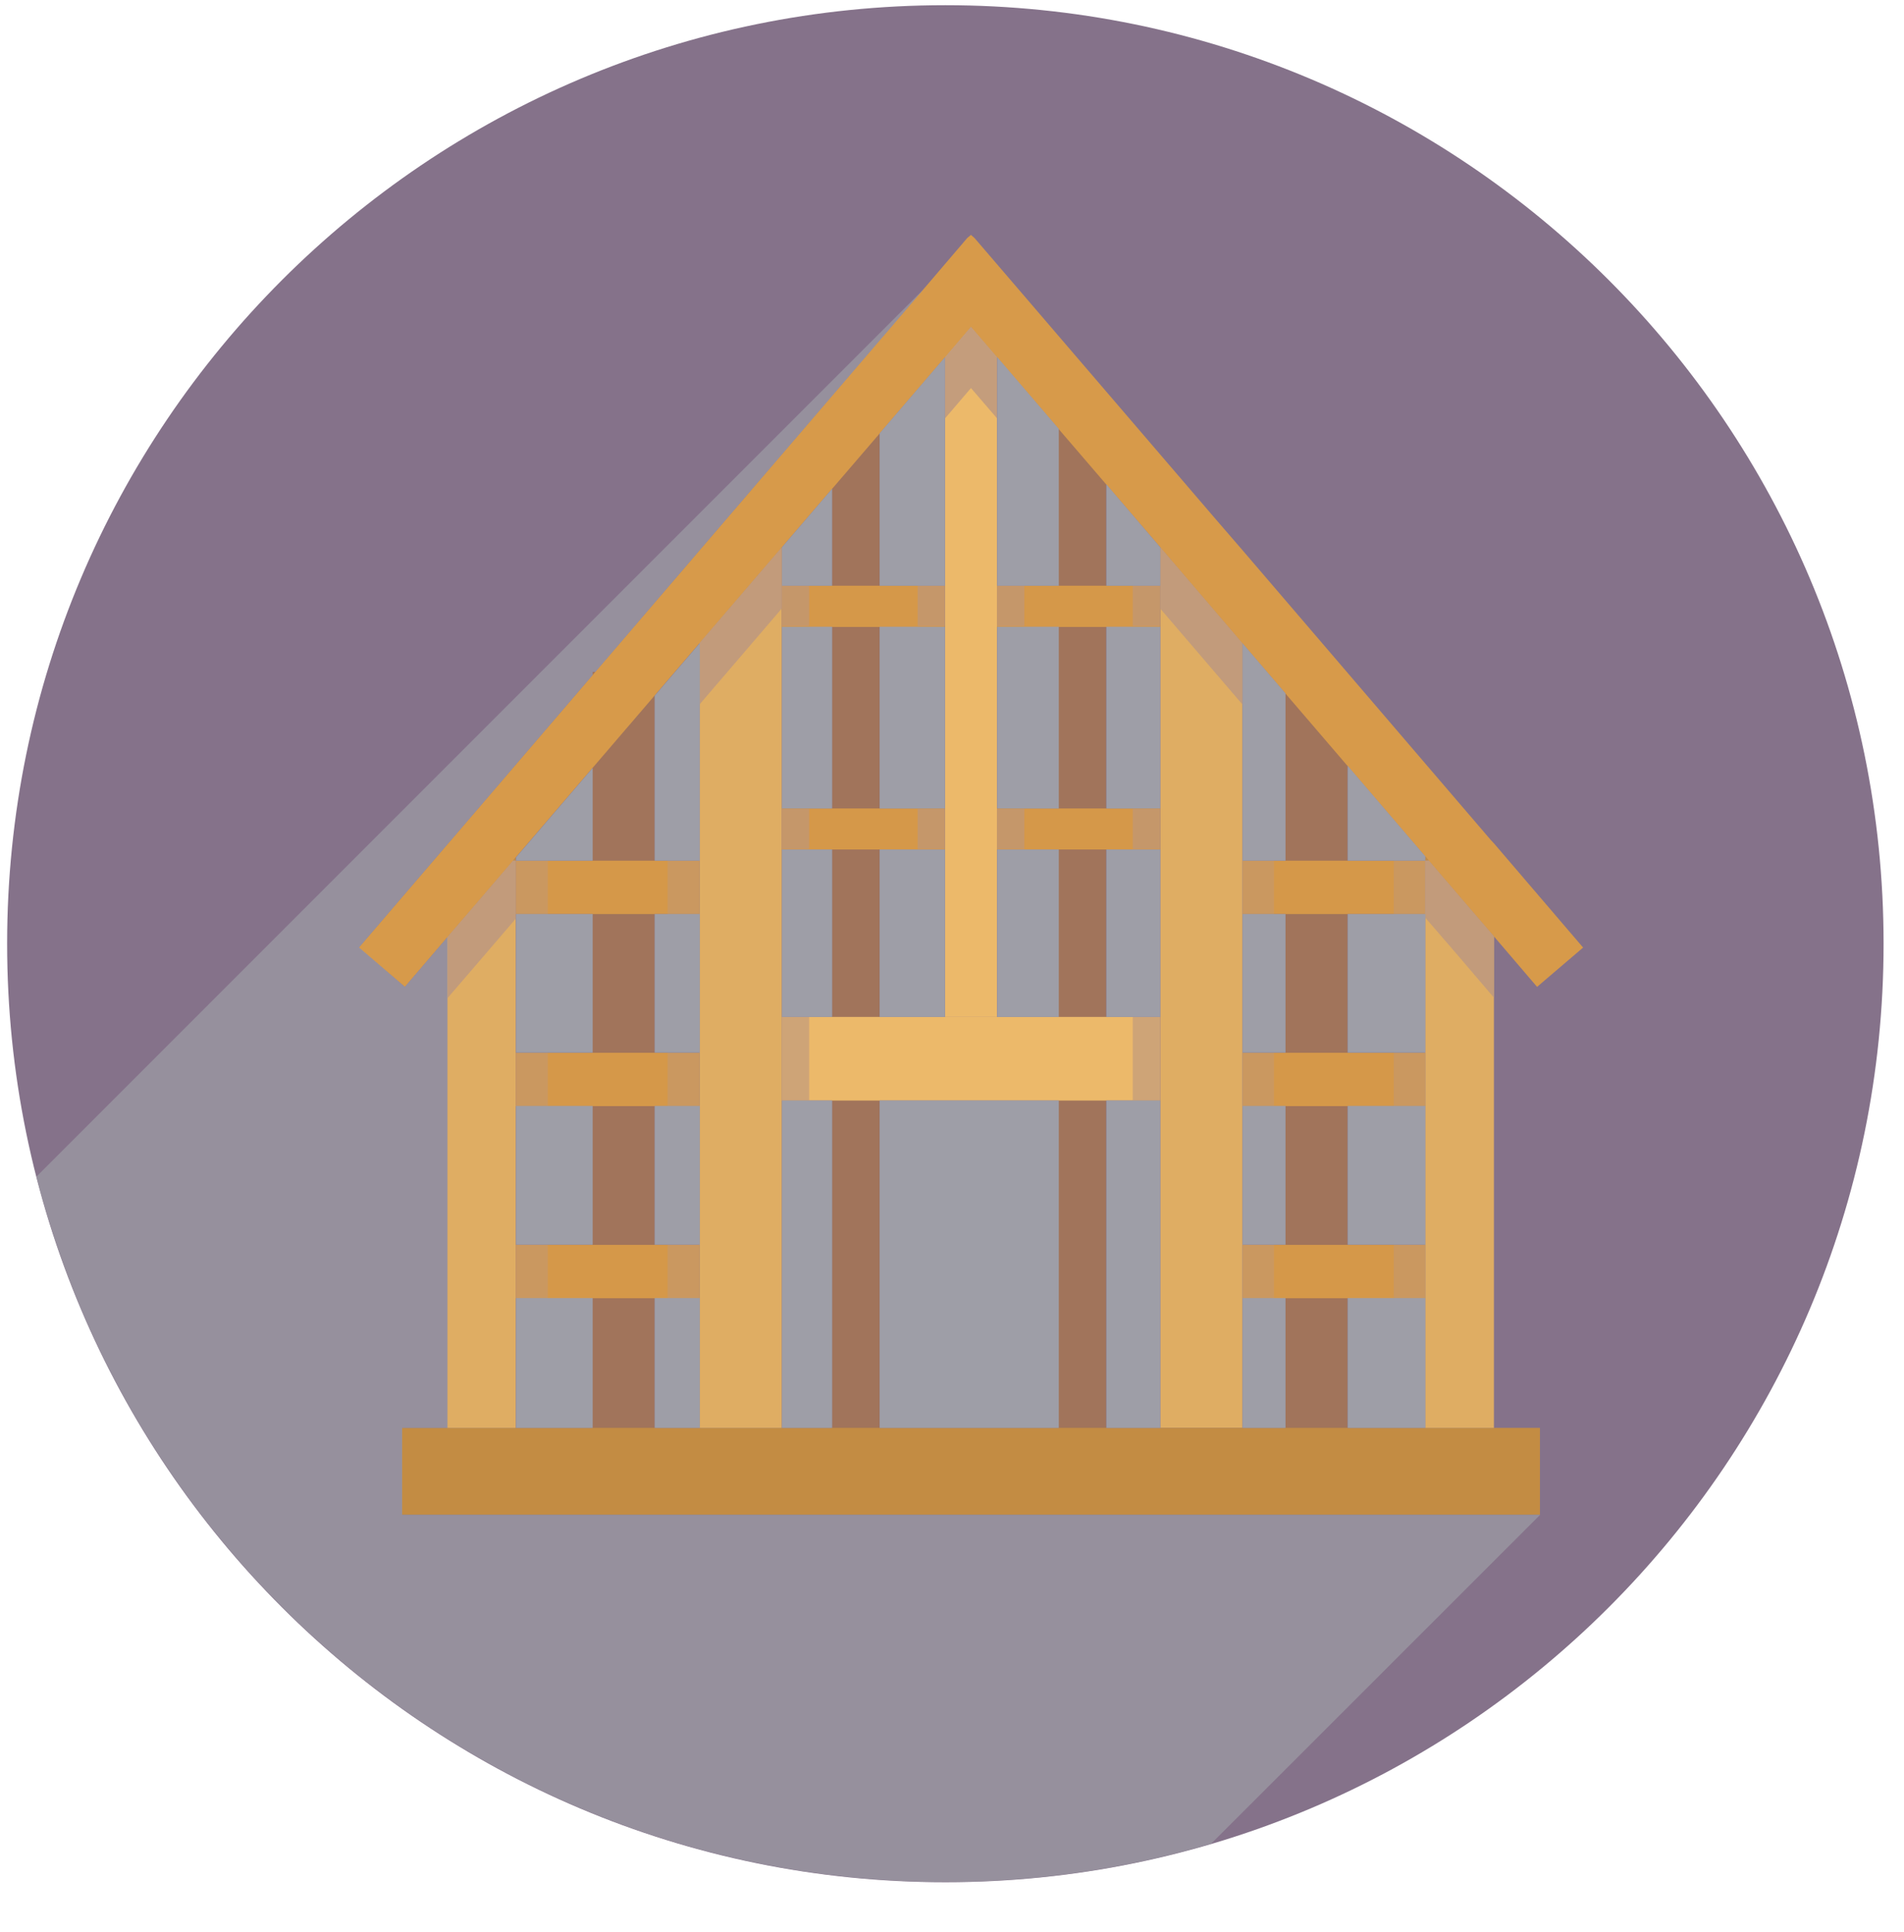 <?xml version="1.0" encoding="UTF-8"?><svg xmlns="http://www.w3.org/2000/svg" viewBox="0 0 98.85 100.27"><defs><style>.cls-1{opacity:.81;}.cls-1,.cls-2,.cls-3,.cls-4,.cls-5{mix-blend-mode:multiply;}.cls-1,.cls-2,.cls-4{fill:#bb9781;}.cls-6{isolation:isolate;}.cls-7{fill:#a1745b;}.cls-2{opacity:.6;}.cls-8{fill:#85728a;}.cls-3{fill:#9e9ea7;}.cls-9{fill:#dfad63;}.cls-10{fill:#d59849;}.cls-4{opacity:.41;}.cls-11{fill:#ecb96a;}.cls-5{fill:#9c9ba5;opacity:.73;}.cls-12{fill:#c38c43;}.cls-13{fill:#d79a4a;}</style></defs><g class="cls-6"><g id="Layer_1"><path class="cls-8" d="m97.79,48.98c0,26.9-21.81,48.71-48.71,48.71S.37,75.88.37,48.98,22.18.27,49.08.27s48.71,21.81,48.71,48.71Z"/><rect class="cls-7" x="66.73" y="34.88" width="3.23" height="40.66"/><rect class="cls-7" x="54.96" y="21.81" width="2.47" height="53.72"/><rect class="cls-7" x="43.19" y="21.81" width="2.47" height="53.72"/><rect class="cls-7" x="30.76" y="34.88" width="3.23" height="40.66"/><polygon class="cls-13" points="82.19 49.18 79.8 51.22 77.56 48.6 75.82 46.58 74.18 44.67 73.99 44.45 64.51 33.4 60.24 28.41 51.76 18.54 50.41 16.97 49.06 18.55 40.59 28.41 36.32 33.38 26.78 44.5 26.64 44.67 25.01 46.57 23.22 48.65 21.02 51.22 18.63 49.18 23.22 43.83 23.42 43.6 36.32 28.56 37.71 26.94 48.34 14.55 50.21 12.36 50.22 12.35 50.41 12.19 50.6 12.36 52.48 14.55 63.11 26.94 64.51 28.56 77.4 43.6 77.56 43.77 82.19 49.18"/><polygon class="cls-9" points="64.51 33.4 64.51 74.11 60.24 74.11 60.24 28.41 64.51 33.4"/><rect class="cls-12" x="20.87" y="74.11" width="59.08" height="4.51"/><polygon class="cls-12" points="26.78 44.5 26.78 44.67 26.64 44.67 26.78 44.5"/><polygon class="cls-12" points="74.18 44.67 73.99 44.67 73.99 44.45 74.18 44.67"/><rect class="cls-11" x="40.59" y="52.78" width="19.64" height="4.34"/><polygon class="cls-11" points="51.76 18.54 51.76 52.78 49.06 52.78 49.06 18.55 50.41 16.97 51.76 18.54"/><polygon class="cls-9" points="40.59 28.41 40.59 74.11 36.32 74.11 36.32 33.38 40.59 28.41"/><rect class="cls-10" x="40.59" y="30.4" width="8.46" height="2.14"/><rect class="cls-10" x="51.76" y="30.4" width="8.47" height="2.14"/><rect class="cls-10" x="40.59" y="41.96" width="8.46" height="2.13"/><rect class="cls-10" x="51.76" y="41.96" width="8.47" height="2.13"/><polygon class="cls-9" points="26.78 44.67 26.78 74.11 23.22 74.11 23.22 48.65 25.01 46.57 26.64 44.67 26.78 44.67"/><rect class="cls-10" x="26.78" y="44.67" width="9.54" height="2.77"/><rect class="cls-10" x="26.78" y="54.64" width="9.54" height="2.77"/><rect class="cls-10" x="26.78" y="64.61" width="9.54" height="2.77"/><polygon class="cls-9" points="77.56 48.6 77.56 74.11 73.99 74.11 73.99 44.67 74.18 44.67 75.82 46.58 77.56 48.6"/><rect class="cls-10" x="64.51" y="44.67" width="9.49" height="2.77"/><rect class="cls-10" x="64.51" y="54.64" width="9.49" height="2.77"/><rect class="cls-10" x="64.51" y="64.61" width="9.49" height="2.77"/><polygon class="cls-1" points="64.51 33.4 64.51 36.57 60.24 31.59 60.24 28.41 64.51 33.4"/><polygon class="cls-1" points="51.76 18.54 51.76 21.71 50.41 20.14 49.06 21.72 49.06 18.55 50.41 16.97 51.76 18.54"/><polygon class="cls-1" points="40.59 28.41 40.59 31.58 36.32 36.56 36.32 33.38 40.59 28.41"/><polygon class="cls-1" points="26.78 44.67 26.78 47.67 26.64 47.84 25.01 49.74 23.22 51.82 23.22 48.65 25.01 46.57 26.64 44.67 26.78 44.67"/><polygon class="cls-1" points="77.56 48.6 77.56 51.78 75.82 49.74 74.18 47.84 73.99 47.62 73.99 44.67 74.18 44.67 75.82 46.58 77.56 48.6"/><rect class="cls-2" x="51.76" y="30.4" width="1.42" height="2.09"/><rect class="cls-2" x="47.64" y="41.98" width="1.42" height="2.09"/><rect class="cls-2" x="40.59" y="41.98" width="1.42" height="2.09"/><rect class="cls-2" x="40.59" y="52.78" width="1.42" height="4.34"/><rect class="cls-2" x="58.81" y="52.78" width="1.42" height="4.34"/><rect class="cls-2" x="47.64" y="30.4" width="1.42" height="2.09"/><rect class="cls-2" x="40.59" y="30.4" width="1.42" height="2.09"/><rect class="cls-2" x="58.81" y="41.98" width="1.42" height="2.09"/><rect class="cls-2" x="58.81" y="30.4" width="1.42" height="2.09"/><rect class="cls-2" x="51.76" y="41.98" width="1.42" height="2.09"/><rect class="cls-4" x="26.78" y="44.67" width="1.66" height="2.77"/><rect class="cls-4" x="34.66" y="44.67" width="1.66" height="2.77"/><rect class="cls-4" x="26.78" y="54.64" width="1.66" height="2.77"/><rect class="cls-4" x="34.66" y="54.64" width="1.66" height="2.77"/><rect class="cls-4" x="26.78" y="64.61" width="1.66" height="2.77"/><rect class="cls-4" x="34.66" y="64.61" width="1.66" height="2.77"/><rect class="cls-4" x="64.48" y="44.67" width="1.66" height="2.77"/><rect class="cls-4" x="72.36" y="44.67" width="1.66" height="2.77"/><rect class="cls-4" x="64.48" y="54.64" width="1.66" height="2.77"/><rect class="cls-4" x="72.36" y="54.64" width="1.66" height="2.77"/><rect class="cls-4" x="64.48" y="64.61" width="1.66" height="2.77"/><rect class="cls-4" x="72.36" y="64.61" width="1.66" height="2.77"/><path class="cls-5" d="m79.96,78.62l-17.08,17.07c-4.37,1.3-9,1.99-13.79,1.99-22.72,0-41.81-15.56-47.2-36.61L47.99,14.97l-10.27,11.96-1.39,1.62-5.42,6.32h-.14v.16l-7.34,8.56-.2.23-4.59,5.35,2.38,2.05,2.21-2.58v25.47h-2.35v4.51h59.08Z"/><rect class="cls-3" x="69.97" y="67.37" width="4.03" height="6.74"/><rect class="cls-3" x="26.79" y="67.37" width="3.98" height="6.74"/><rect class="cls-3" x="33.99" y="67.37" width="2.34" height="6.74"/><rect class="cls-3" x="33.99" y="47.44" width="2.34" height="7.19"/><polygon class="cls-3" points="36.33 33.38 36.33 44.67 33.99 44.67 33.99 36.11 36.33 33.38"/><polygon class="cls-3" points="30.77 39.86 30.77 44.67 26.79 44.67 26.79 44.5 30.77 39.86"/><rect class="cls-3" x="26.79" y="47.44" width="3.98" height="7.19"/><rect class="cls-3" x="26.79" y="57.4" width="3.98" height="7.2"/><rect class="cls-3" x="33.99" y="57.4" width="2.34" height="7.2"/><rect class="cls-3" x="40.6" y="57.12" width="2.6" height="16.99"/><rect class="cls-3" x="45.67" y="57.12" width="9.3" height="16.99"/><rect class="cls-3" x="51.77" y="44.09" width="3.2" height="8.69"/><rect class="cls-3" x="45.67" y="44.09" width="3.39" height="8.69"/><rect class="cls-3" x="40.6" y="44.09" width="2.6" height="8.69"/><rect class="cls-3" x="40.6" y="32.53" width="2.6" height="9.43"/><polygon class="cls-3" points="43.2 25.37 43.2 30.4 40.6 30.4 40.6 28.4 43.2 25.37"/><polygon class="cls-3" points="49.06 18.54 49.06 30.4 45.67 30.4 45.67 22.49 49.06 18.54"/><rect class="cls-3" x="45.67" y="32.53" width="3.39" height="9.43"/><rect class="cls-3" x="51.77" y="32.53" width="3.2" height="9.43"/><polygon class="cls-3" points="54.97 22.26 54.97 30.4 51.77 30.4 51.77 18.53 54.97 22.26"/><polygon class="cls-3" points="60.24 28.41 60.24 30.4 57.44 30.4 57.44 25.14 60.24 28.41"/><rect class="cls-3" x="57.44" y="32.53" width="2.8" height="9.43"/><rect class="cls-3" x="57.44" y="44.09" width="2.8" height="8.69"/><rect class="cls-3" x="57.44" y="57.12" width="2.8" height="16.99"/><rect class="cls-3" x="69.97" y="57.4" width="4.03" height="7.2"/><rect class="cls-3" x="69.97" y="47.44" width="4.03" height="7.19"/><polygon class="cls-3" points="74 44.45 74 44.67 69.97 44.67 69.97 39.75 74 44.45"/><polygon class="cls-3" points="66.74 35.99 66.74 44.67 64.51 44.67 64.51 33.39 66.74 35.99"/><rect class="cls-3" x="64.51" y="47.44" width="2.23" height="7.19"/><rect class="cls-3" x="64.51" y="57.4" width="2.23" height="7.2"/><rect class="cls-3" x="64.51" y="67.37" width="2.23" height="6.74"/></g></g></svg>